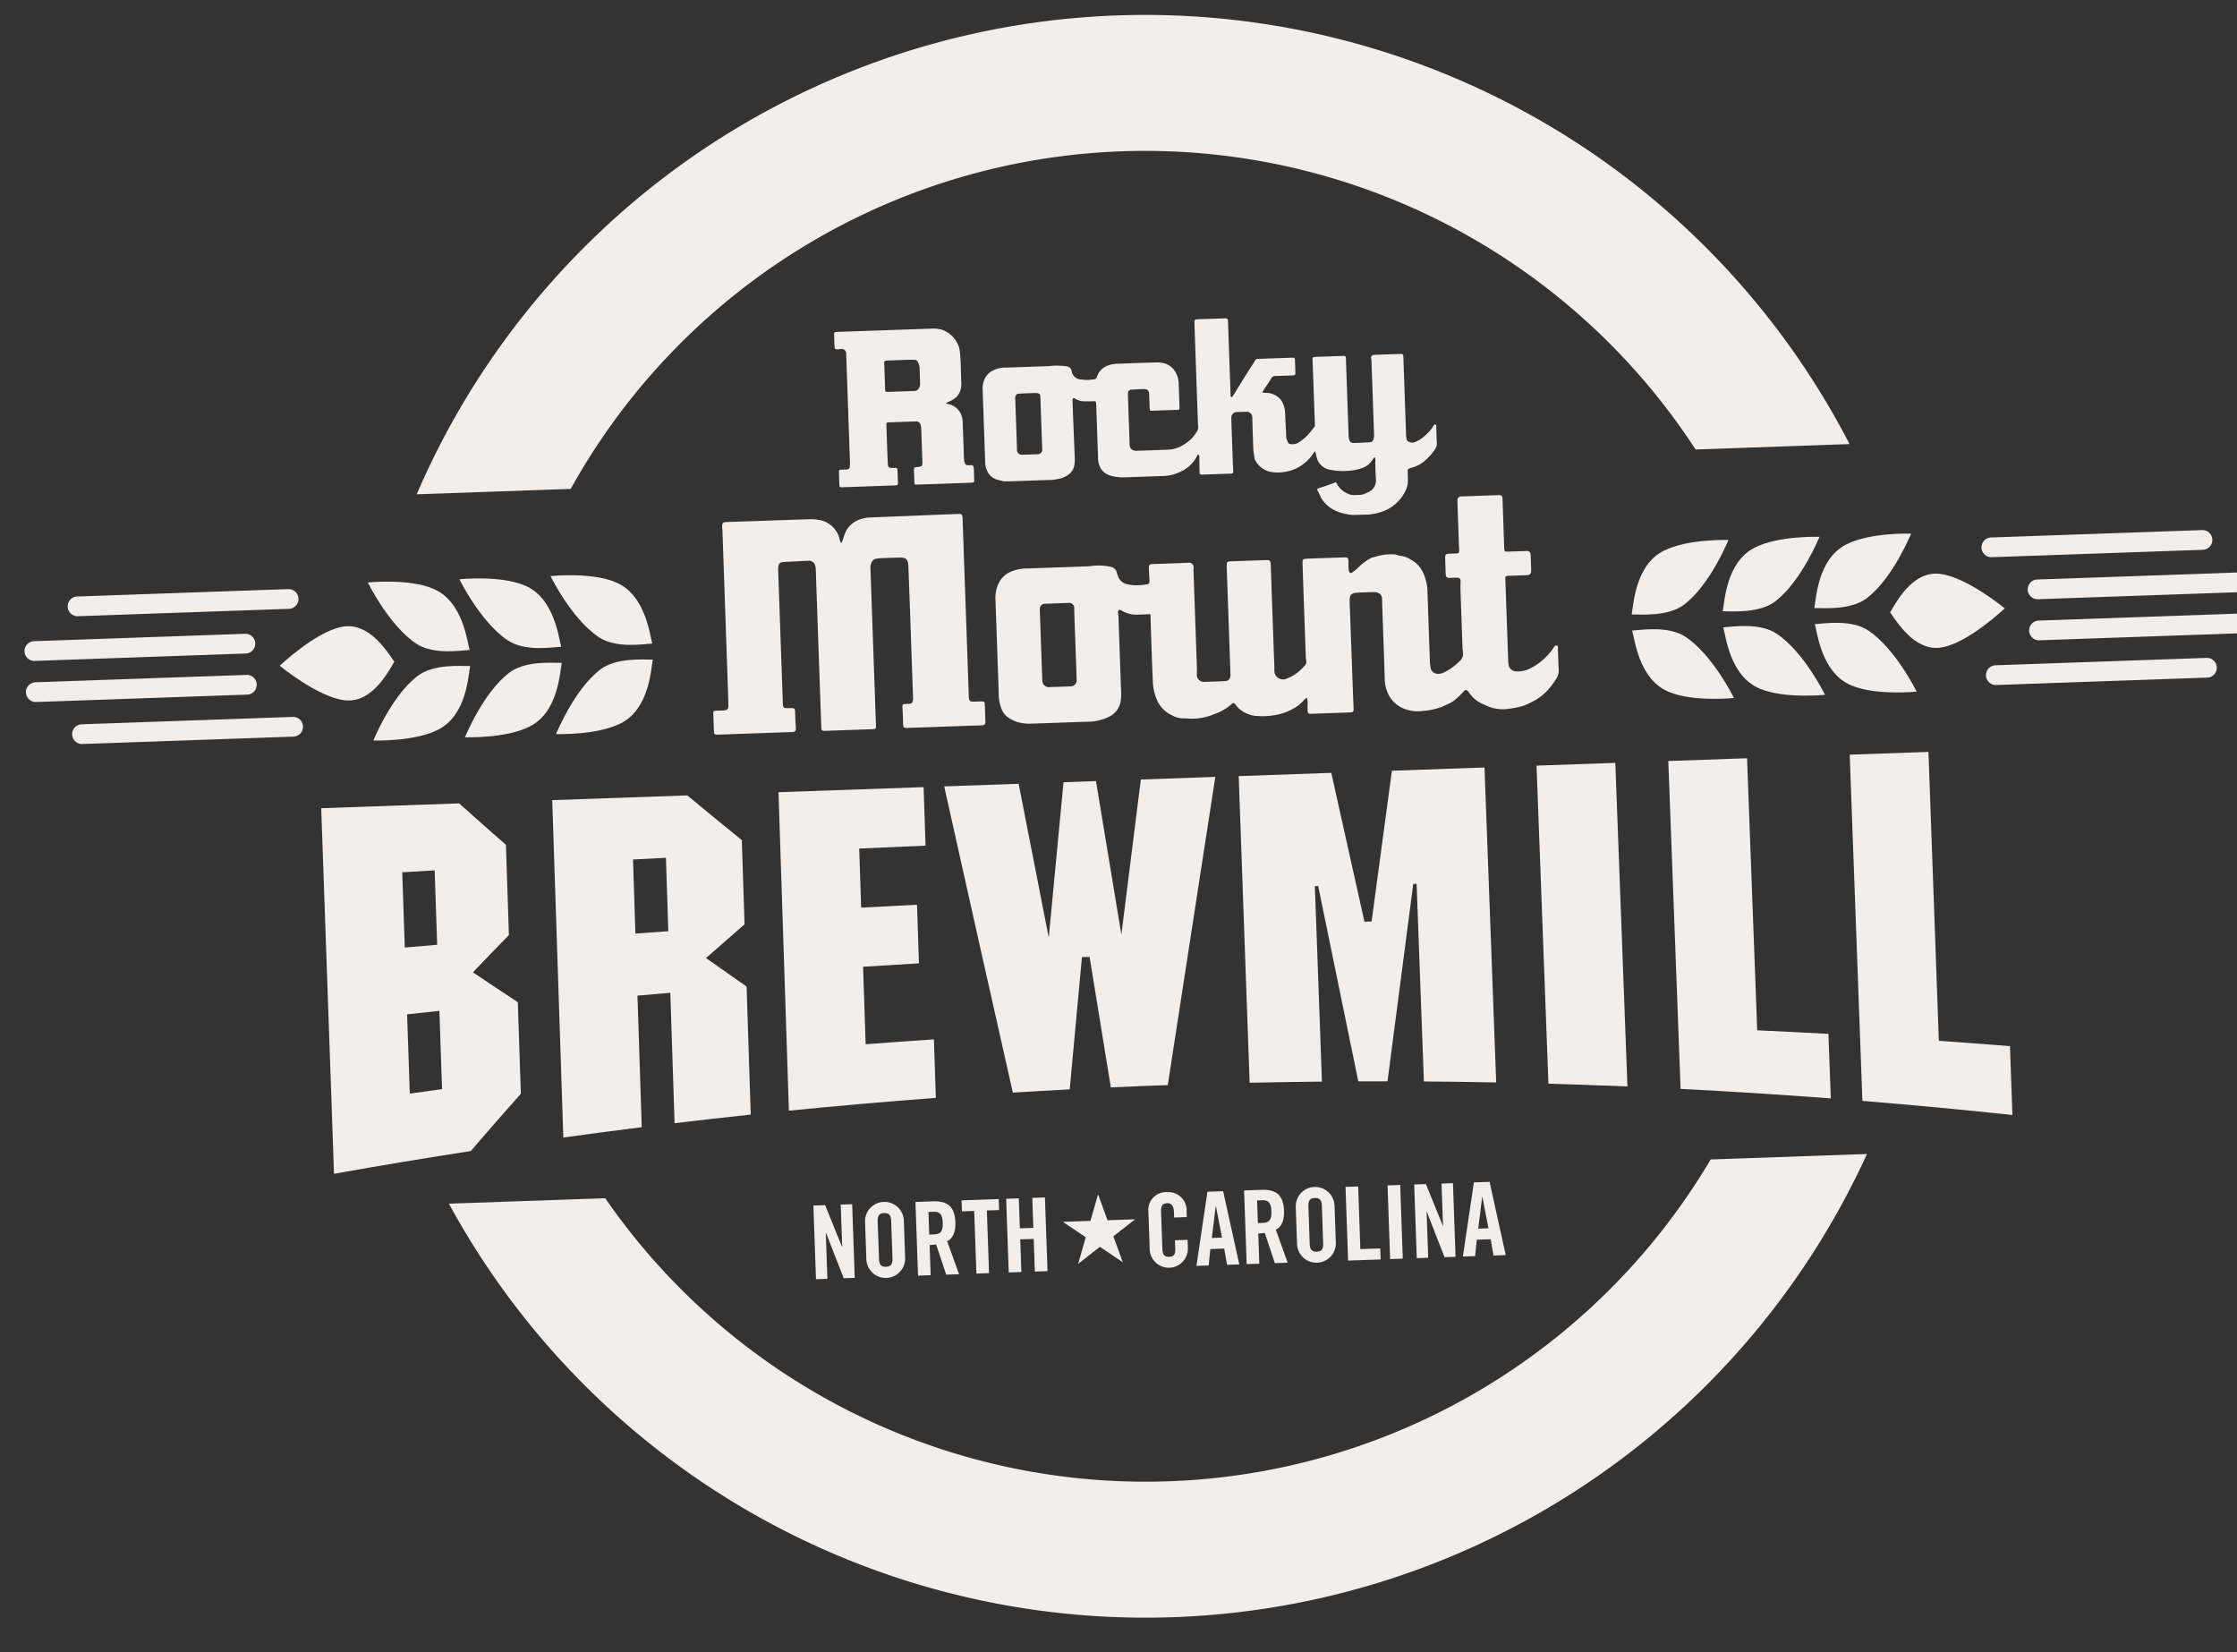 <?xml version="1.0" encoding="UTF-8"?> <svg xmlns="http://www.w3.org/2000/svg" width="337.64" height="249.345" viewBox="0 0 337.64 249.345"><rect x="0" y="0" width="337.64" height="249.345" fill="#333333" stroke="none"/><g id="Group_783" data-name="Group 783" transform="matrix(0.999, -0.035, 0.035, 0.999, 7638.514, -5952.924)"><path id="Path_668" data-name="Path 668" d="M213.24,369.808a99.193,99.193,0,0,1,169.954,0h23.263a119.733,119.733,0,0,0-216.486,0Z" transform="translate(-7975.007 5390.998)" fill="#f2eeec"></path><path id="Path_669" data-name="Path 669" d="M381.544,449.3a99.16,99.16,0,0,1-167.02,0H190.91a119.757,119.757,0,0,0,214.248,0Z" transform="translate(-7974.832 5418.709)" fill="#f2eeec"></path><path id="Path_670" data-name="Path 670" d="M343.867,381.745c.326,1.222.715,7.415,5.2,9.445,3.66,1.694,9.8,1.271,9.8,1.271s-2.937-6.585-6.981-9.48c-2.5-1.79-6.568-1.283-8.019-1.237" transform="translate(-7946.201 5406.045)" fill="#f2eeec"></path><path id="Path_671" data-name="Path 671" d="M343.867,381.376c.326-1.22.715-7.415,5.2-9.444,3.66-1.7,9.8-1.273,9.8-1.273s-2.937,6.586-6.981,9.48c-2.5,1.79-6.568,1.285-8.019,1.237" transform="translate(-7946.201 5403.98)" fill="#f2eeec"></path><path id="Path_672" data-name="Path 672" d="M355.456,381.745c.325,1.222.714,7.415,5.2,9.445,3.66,1.694,9.8,1.271,9.8,1.271s-2.937-6.585-6.981-9.48c-2.5-1.79-6.569-1.283-8.019-1.237" transform="translate(-7944.032 5406.045)" fill="#f2eeec"></path><path id="Path_673" data-name="Path 673" d="M355.456,381.376c.325-1.22.714-7.415,5.2-9.444,3.66-1.7,9.8-1.273,9.8-1.273s-2.937,6.586-6.981,9.48c-2.5,1.79-6.569,1.285-8.019,1.237" transform="translate(-7944.032 5403.98)" fill="#f2eeec"></path><path id="Path_674" data-name="Path 674" d="M367.113,381.745c.326,1.222.715,7.415,5.2,9.445,3.66,1.694,9.8,1.271,9.8,1.271s-2.937-6.585-6.981-9.48c-2.5-1.79-6.568-1.283-8.019-1.237" transform="translate(-7941.85 5406.045)" fill="#f2eeec"></path><path id="Path_675" data-name="Path 675" d="M367.113,381.376c.326-1.22.715-7.415,5.2-9.444,3.66-1.7,9.8-1.273,9.8-1.273s-2.937,6.586-6.981,9.48c-2.5,1.79-6.568,1.285-8.019,1.237" transform="translate(-7941.85 5403.98)" fill="#f2eeec"></path><path id="Path_676" data-name="Path 676" d="M376.736,381.45c1.463-2.37,4.015-6.207,7.814-5.529,4,.668,9.5,5.529,9.5,5.529s-5.5,4.866-9.5,5.529c-3.8.679-6.351-3.157-7.814-5.529" transform="translate(-7940.049 5404.959)" fill="#f2eeec"></path><path id="Path_677" data-name="Path 677" d="M422.017,390.74H390.126a1.489,1.489,0,1,1,0-2.979h31.891a1.489,1.489,0,0,1,0,2.979" transform="translate(-7937.821 5407.19)" fill="#f2eeec"></path><path id="Path_678" data-name="Path 678" d="M422.017,374.478H390.126a1.489,1.489,0,1,1,0-2.979h31.891a1.489,1.489,0,0,1,0,2.979" transform="translate(-7937.821 5404.146)" fill="#f2eeec"></path><path id="Path_679" data-name="Path 679" d="M427.7,385.252H395.812a1.489,1.489,0,0,1,0-2.979H427.7a1.489,1.489,0,0,1,0,2.979" transform="translate(-7936.756 5406.163)" fill="#f2eeec"></path><path id="Path_680" data-name="Path 680" d="M427.7,380.023H395.812a1.489,1.489,0,0,1,0-2.979H427.7a1.489,1.489,0,0,1,0,2.979" transform="translate(-7936.756 5405.185)" fill="#f2eeec"></path><path id="Path_681" data-name="Path 681" d="M221.616,380.714c-.326-1.222-.715-7.415-5.2-9.444-3.66-1.7-9.8-1.273-9.8-1.273s2.937,6.585,6.981,9.48c2.5,1.79,6.567,1.284,8.019,1.237" transform="translate(-7971.892 5403.856)" fill="#f2eeec"></path><path id="Path_682" data-name="Path 682" d="M221.616,381.084c-.326,1.222-.715,7.415-5.2,9.444-3.66,1.7-9.8,1.273-9.8,1.273s2.937-6.585,6.981-9.48c2.5-1.79,6.567-1.285,8.019-1.237" transform="translate(-7971.892 5405.921)" fill="#f2eeec"></path><path id="Path_683" data-name="Path 683" d="M210.027,380.714c-.327-1.222-.715-7.415-5.2-9.444-3.66-1.7-9.8-1.273-9.8-1.273s2.937,6.585,6.981,9.48c2.5,1.79,6.567,1.284,8.019,1.237" transform="translate(-7974.061 5403.856)" fill="#f2eeec"></path><path id="Path_684" data-name="Path 684" d="M210.027,381.084c-.327,1.222-.715,7.415-5.2,9.444-3.66,1.7-9.8,1.273-9.8,1.273s2.937-6.585,6.981-9.48c2.5-1.79,6.567-1.285,8.019-1.237" transform="translate(-7974.061 5405.921)" fill="#f2eeec"></path><path id="Path_685" data-name="Path 685" d="M198.37,380.714c-.326-1.222-.716-7.415-5.2-9.444-3.661-1.7-9.8-1.273-9.8-1.273s2.937,6.585,6.979,9.48c2.5,1.79,6.567,1.284,8.021,1.237" transform="translate(-7976.243 5403.856)" fill="#f2eeec"></path><path id="Path_686" data-name="Path 686" d="M198.37,381.084c-.326,1.222-.716,7.415-5.2,9.444-3.661,1.7-9.8,1.273-9.8,1.273s2.937-6.585,6.979-9.48c2.5-1.79,6.567-1.285,8.021-1.237" transform="translate(-7976.243 5405.921)" fill="#f2eeec"></path><path id="Path_687" data-name="Path 687" d="M189.111,381.065c-1.463,2.37-4.015,6.207-7.814,5.529-4-.668-9.5-5.529-9.5-5.529s5.5-4.866,9.5-5.529c3.8-.679,6.351,3.157,7.814,5.529" transform="translate(-7978.409 5404.887)" fill="#f2eeec"></path><path id="Path_688" data-name="Path 688" d="M146.6,370.477H178.49a1.489,1.489,0,1,1,0,2.979H146.6a1.489,1.489,0,0,1,0-2.979" transform="translate(-7983.404 5403.955)" fill="#f2eeec"></path><path id="Path_689" data-name="Path 689" d="M146.6,386.739H178.49a1.489,1.489,0,1,1,0,2.979H146.6a1.489,1.489,0,0,1,0-2.979" transform="translate(-7983.404 5406.999)" fill="#f2eeec"></path><path id="Path_690" data-name="Path 690" d="M140.913,375.965H172.8a1.489,1.489,0,0,1,0,2.979H140.913a1.489,1.489,0,0,1,0-2.979" transform="translate(-7984.469 5404.982)" fill="#f2eeec"></path><path id="Path_691" data-name="Path 691" d="M140.913,381.194H172.8a1.489,1.489,0,0,1,0,2.979H140.913a1.489,1.489,0,0,1,0-2.979" transform="translate(-7984.469 5405.961)" fill="#f2eeec"></path><path id="Path_692" data-name="Path 692" d="M198.464,424.037q3.309,2.4,6.617,4.745-.012,6.911-.026,13.824-3.932,4.112-7.857,8.383-10.391,1.234-20.76,2.709V398.471h20.841q3.421,3.3,6.839,6.493-.014,6.819-.026,13.637-2.815,2.684-5.628,5.436m-10.137-15.47q-.005,5.684-.011,11.367,2.449-.126,4.9-.247.007-5.618.014-11.237l-4.9.116m-.02,21.463q-.005,5.983-.012,11.966,2.445-.255,4.89-.5.009-5.914.015-11.828-2.447.176-4.894.362" transform="translate(-7977.54 5409.195)" fill="#f2eeec"></path><path id="Path_693" data-name="Path 693" d="M234.224,418.222q-3,2.42-6,4.891,2.986,2.272,5.974,4.511-.023,9.673-.048,19.346-5.771.408-11.541.892.023-9.851.049-19.7-2.488.125-4.975.259-.023,9.937-.049,19.873-5.946.531-11.887,1.142.055-25.483.109-50.964h20.409q3.994,3.562,7.987,7.035-.016,6.357-.031,12.716m-16.489-10.37q-.014,5.593-.027,11.188,2.488-.093,4.975-.178.014-5.545.027-11.091l-4.975.081" transform="translate(-7972.054 5409.195)" fill="#f2eeec"></path><path id="Path_694" data-name="Path 694" d="M256.562,407.313q-5.013.037-10.027.087-.009,4.463-.019,8.929,4.22-.082,8.443-.148-.009,4.429-.017,8.855-4.222.1-8.446.222-.012,5.852-.025,11.706,5.164-.215,10.327-.379-.007,4.42-.015,8.84-11.126.44-22.244,1.156.057-24.055.115-48.109h21.923q-.007,4.42-.015,8.842" transform="translate(-7966.665 5409.195)" fill="#f2eeec"></path><path id="Path_695" data-name="Path 695" d="M287.878,444.721q-4.3,0-8.6.046-1.259-9.9-2.517-19.807l-1.156.009q-1.268,9.931-2.543,19.882-4.3.073-8.6.188-4.377-23.166-8.74-46.568h11.251q1.861,11.709,3.728,23.374,1.526-11.7,3.05-23.374h4.905q1.507,11.657,3.019,23.3,1.882-11.655,3.759-23.3h11.25q-4.388,23.145-8.8,46.25" transform="translate(-7962.701 5409.195)" fill="#f2eeec"></path><path id="Path_696" data-name="Path 696" d="M330.443,446.059q-5.453-.3-10.908-.529-.027-14.932-.055-29.864l-.506-.007q-2.461,14.885-4.93,29.655-2.2-.08-4.408-.15-2.514-14.894-5.023-29.683l-.5,0q.016,14.766.034,29.532-5.456-.139-10.915-.21-.016-23.164-.03-46.327H307.19q2.1,11.281,4.217,22.625l1.083.018q1.932-11.288,3.858-22.643h13.991q.052,23.793.1,47.588" transform="translate(-7955.685 5409.195)" fill="#f2eeec"></path><path id="Path_697" data-name="Path 697" d="M343.127,447.359q-5.951-.456-11.907-.835-.057-24.026-.113-48.054h11.9q.061,24.445.121,48.888" transform="translate(-7948.589 5409.195)" fill="#f2eeec"></path><path id="Path_698" data-name="Path 698" d="M359.865,439.574q5.367.431,10.731.915.009,4.874.019,9.747-11.3-1.256-22.619-2.227-.061-24.769-.122-49.538h11.9q.046,20.552.093,41.1" transform="translate(-7945.451 5409.195)" fill="#f2eeec"></path><path id="Path_699" data-name="Path 699" d="M382.9,442.116q5.357.565,10.707,1.182v10.4q-11.267-1.6-22.56-2.92-.043-26.152-.085-52.306h11.9q.018,21.823.038,43.645" transform="translate(-7941.13 5409.195)" fill="#f2eeec"></path><path id="Path_700" data-name="Path 700" d="M321.116,361.978c-.129.179-.252.365-.389.537a3.209,3.209,0,0,1-1.228.947,7.106,7.106,0,0,1-2.338.426,9.458,9.458,0,0,1-2.664-.227,2.535,2.535,0,0,1-1.955-1.554,5.7,5.7,0,0,1-.217-1,3.183,3.183,0,0,0-.117-.331,2.916,2.916,0,0,0-.23.249,6.64,6.64,0,0,1-1.929,1.834,6.337,6.337,0,0,1-1.317.607,6.82,6.82,0,0,1-3.214.209,3.524,3.524,0,0,1-.992-.38,3.277,3.277,0,0,1-1.42-1.556.947.947,0,0,1-.076-.345c-.047-.462-.119-.925-.122-1.387-.011-1.555,0-3.109.009-4.664a.849.849,0,0,0-.886-.9c-.49,0-.981,0-1.471,0a.811.811,0,0,0-.791.722c-.018.19-.025.381-.025.572q0,3.588,0,7.177c0,.155.021.311.015.465-.007.214-.094.3-.305.319h-.036c-1.472,0-2.943,0-4.414,0-.237,0-.329-.09-.328-.331,0-.74.025-1.479.039-2.219,0-.024,0-.048,0-.071-.012-.138.056-.325-.112-.382-.2-.068-.207.151-.274.26a5.285,5.285,0,0,1-1.909,1.892,7.616,7.616,0,0,1-1.606.642,6.594,6.594,0,0,1-1.909.211c-1.734,0-3.469-.006-5.2,0a7.78,7.78,0,0,1-2.231-.254,3.048,3.048,0,0,1-1.249-.652,2.529,2.529,0,0,1-.583-.876,3.416,3.416,0,0,1-.209-1.471q0-3.893,0-7.787c0-.083,0-.167,0-.25-.011-.316-.074-.36-.391-.363a14.862,14.862,0,0,1-1.676-.059,2.563,2.563,0,0,1-1.084-.432c-.081-.053-.235-.11-.28-.074a.431.431,0,0,0-.127.3c.009,2.856.03,5.714.038,8.57a5.72,5.72,0,0,1-.081,1.176,2.245,2.245,0,0,1-.716,1.287,3.608,3.608,0,0,1-1.317.672,7.256,7.256,0,0,1-2.2.205c-1.8.006-3.589,0-5.383,0-.335,0-.67,0-1-.027a2.563,2.563,0,0,1-.486-.1c-.172-.046-.341-.106-.51-.16a2.338,2.338,0,0,1-1.461-1.128,3.334,3.334,0,0,1-.385-1.508c.006-3.731,0-7.463.006-11.2a3.124,3.124,0,0,1,.949-2.241,3.007,3.007,0,0,1,.686-.435,4.093,4.093,0,0,1,2.086-.373c2.13-.011,4.258,0,6.387-.006.3,0,.6-.055.892-.039a11.791,11.791,0,0,1,1.777.161.885.885,0,0,1,.762.79A1.449,1.449,0,0,0,277.3,348.7a8.089,8.089,0,0,0,.921.108,8.809,8.809,0,0,0,1.1-.081c.21-.025.3-.18.378-.38a2.634,2.634,0,0,1,1.361-1.477,4.2,4.2,0,0,1,1.877-.342c1.865-.02,3.731-.013,5.6,0a4.426,4.426,0,0,1,1.137.112,2.8,2.8,0,0,1,1.789,1.248,3.775,3.775,0,0,1,.531,2c-.009,1.148,0,2.3,0,3.445,0,.451-.038.471-.488.463-.776-.013-1.554,0-2.332,0-.455,0-.909,0-1.364,0-.253,0-.312-.065-.335-.316-.007-.083,0-.167,0-.25,0-.647,0-1.293,0-1.939,0-.566-.192-.789-.765-.806-.632-.018-1.266,0-1.9.017a.493.493,0,0,0-.5.425,1.469,1.469,0,0,0-.04.353c0,2.5,0,5,0,7.5a.87.87,0,0,0,.531.89,1.458,1.458,0,0,0,.558.083q1.957.009,3.912,0c.406,0,.814.007,1.218-.028a4.746,4.746,0,0,0,1.534-.431,7.329,7.329,0,0,0,1.1-.659,4.881,4.881,0,0,0,1.21-1.255c.021-.028.03-.069.056-.091a1.118,1.118,0,0,0,.3-.979q-.007-7.643,0-15.285v-.252c.006-.471.072-.539.54-.539,1.34,0,2.679.009,4.019,0,.424,0,.519.1.518.52q-.007,5.508,0,11.016a.8.8,0,0,0,0,.214.972.972,0,0,0,.11.2c.065-.044.151-.074.191-.133.712-1.058,1.415-2.121,2.126-3.179.319-.474.652-.939.978-1.409a7.822,7.822,0,0,0,.458-.68.458.458,0,0,1,.468-.253c.37.008.742,0,1.112,0q1.991,0,3.983,0c.42,0,.469.05.47.477,0,.575,0,1.148,0,1.723,0,.414-.068.477-.48.478-.874,0-1.746.007-2.62,0a.55.55,0,0,0-.528.273c-.43.643-.893,1.263-1.34,1.895a1.681,1.681,0,0,0-.107.237,1.132,1.132,0,0,0,.341.085,2.757,2.757,0,0,1,1.509.374,2.484,2.484,0,0,1,1.184,1.318,4.045,4.045,0,0,1,.275,1.535c.008.991.03,1.983.045,2.974a4.513,4.513,0,0,0,.007.671,3.778,3.778,0,0,0,.216.711c.091.237.334.278.537.3a1.771,1.771,0,0,0,1.158-.269,7.262,7.262,0,0,0,1.3-.995c.309-.311.586-.654.877-.984a2.064,2.064,0,0,1,.157-.194.47.47,0,0,0,.138-.389q-.009-4.844-.015-9.687a1.85,1.85,0,0,1,0-.215c.03-.24.1-.312.347-.312q2.171-.007,4.341,0c.277,0,.337.066.353.334,0,.1,0,.191,0,.287q0,5.723,0,11.447a3.159,3.159,0,0,0,.038.461c.061.41.252.649.655.66.823.021,1.647-.012,2.471-.021.35,0,.5-.242.6-.522a1.64,1.64,0,0,0,.081-.526q.005-5.652,0-11.3c0-.106-.024-.213-.032-.318a.41.41,0,0,1,.455-.5q2.009-.005,4.019,0c.3,0,.373.074.391.38.006.108,0,.216,0,.323q0,5.777,0,11.554a3.019,3.019,0,0,0,.023.429c.031.222.045.444.288.579a1.1,1.1,0,0,0,.855.15,4.5,4.5,0,0,0,1.638-.917,6.511,6.511,0,0,0,1.423-1.546.318.318,0,0,1,.23-.137c.137.007.138.145.14.25,0,.227,0,.452,0,.679,0,.6-.024,1.2.007,1.793a1.522,1.522,0,0,1-.372,1.115,9.891,9.891,0,0,1-1.4,1.478,4.951,4.951,0,0,1-2.244,1.111,1.511,1.511,0,0,0-.173.047c-.292.086-.354.154-.362.448-.007.25,0,.5,0,.754-.012.369-.03.738-.05,1.106a.792.792,0,0,1-.05.208c-.072.214-.135.432-.228.636a5.078,5.078,0,0,1-.368.692,6.333,6.333,0,0,1-1.762,1.8,5.605,5.605,0,0,1-1.668.774,7.622,7.622,0,0,1-2.251.362c-.693-.021-1.387-.007-2.08-.028a5.36,5.36,0,0,1-1.155-.2,6.511,6.511,0,0,1-1.212-.4,5.2,5.2,0,0,1-1.131-.67,5.3,5.3,0,0,1-1.287-1.517,8.76,8.76,0,0,0-.465-1.071c-.106-.146-.046-.278.133-.335.373-.119.753-.22,1.128-.331.126-.037.248-.083.373-.122.18-.056.363-.106.543-.163a3.3,3.3,0,0,0,.366-.138c.243-.112.293-.1.408.147a3.131,3.131,0,0,0,1.324,1.414,2.362,2.362,0,0,0,1.39.4c.166-.015.335,0,.5,0a2.312,2.312,0,0,0,1.143-.233,5.751,5.751,0,0,0,.705-.324,1.915,1.915,0,0,0,.849-1.7c-.014-.825-.011-1.65-.008-2.475,0-.142.042-.284.042-.425a3.5,3.5,0,0,0-.05-.414l-.1-.02m-50.079-6.894c0-1.326,0-2.652,0-3.978,0-.425-.153-.586-.572-.613-.273-.017-.548-.018-.823-.017-.6,0-1.193,0-1.789.018a.551.551,0,0,0-.588.423,1.421,1.421,0,0,0-.03.355q0,3.818,0,7.636a.729.729,0,0,0,.813.817c.741.006,1.482,0,2.222,0a.688.688,0,0,0,.768-.77q0-1.936,0-3.871" transform="translate(-7961.455 5398.292)" fill="#f2eeec"></path><path id="Path_701" data-name="Path 701" d="M347.684,386.956v.516c0,1-.014,1.991.006,2.987a2.265,2.265,0,0,1-.432,1.5,11.914,11.914,0,0,1-1.414,1.736,7.815,7.815,0,0,1-2.139,1.5,12.039,12.039,0,0,1-1.566.658,13.771,13.771,0,0,1-2.113.355,5.321,5.321,0,0,1-1.6-.011,5.513,5.513,0,0,1-1.668-.493c-.336-.19-.705-.321-1.038-.518a4.867,4.867,0,0,1-1.718-1.689c-.224-.37-.452-.475-.8-.107a12.975,12.975,0,0,1-1.181,1.087,4.155,4.155,0,0,1-.816.521c-.437.211-.9.379-1.342.569a10.068,10.068,0,0,1-2.915.52,5.377,5.377,0,0,1-2.266-.239,4.5,4.5,0,0,1-2.767-2.321,5.6,5.6,0,0,1-.524-2.453c.023-4.015.007-8.03.014-12.045a.92.92,0,0,0-.34-.864,1.4,1.4,0,0,0-.614-.248c-.518-.042-1.04-.033-1.561-.033-.439,0-.88.007-1.318.026-.756.032-1.023.281-1.055,1.045-.029.651-.011,1.3-.009,1.954q0,1.637.006,3.271.005,3.907.007,7.814,0,1.661.015,3.322c0,.5-.08.608-.585.609q-2.888.005-5.777,0c-.507,0-.592-.09-.586-.614,0-.438.046-.876.052-1.314a2.93,2.93,0,0,0-.107-.529,3.5,3.5,0,0,0-.407.318,5.608,5.608,0,0,1-1.533,1.192,9.836,9.836,0,0,1-1.56.661,10.678,10.678,0,0,1-3.962.348,4.505,4.505,0,0,1-2.941-1.343,5.819,5.819,0,0,1-.385-.5c-.264-.319-.349-.306-.662-.049a7.236,7.236,0,0,1-1.782,1.071c-.451.19-.911.334-1.37.492a8.9,8.9,0,0,1-3.23.358c-.307-.009-.615-.08-.921-.074a3.512,3.512,0,0,1-1.622-.489,4.563,4.563,0,0,1-2.079-2.049,7.335,7.335,0,0,1-.691-3.3c-.04-2.986-.014-5.973-.013-8.96,0-.178.018-.357.017-.537s-.018-.341-.03-.556c-.26,0-.468,0-.677,0-.6,0-1.209.025-1.807-.027a4.29,4.29,0,0,1-1.814-.661,3.533,3.533,0,0,0-.34-.161.471.471,0,0,0-.227.518,3.653,3.653,0,0,1,.043.581q0,5.533,0,11.064a8,8,0,0,1-.11,1.654,3.2,3.2,0,0,1-1.465,2.1,6.32,6.32,0,0,1-1.394.55,7.5,7.5,0,0,1-2.51.267q-4.039.005-8.078,0a6.4,6.4,0,0,1-1.359-.1,4.956,4.956,0,0,1-2.527-1.172,3,3,0,0,1-.677-1.052,7.09,7.09,0,0,1-.351-2.736q0-6.977,0-13.954a4.871,4.871,0,0,1,.881-2.835A3.5,3.5,0,0,1,265.309,373a6.159,6.159,0,0,1,2.853-.494c3-.015,6,0,9.008-.008.291,0,.583-.042.874-.058a8.831,8.831,0,0,1,2.52.232,1.213,1.213,0,0,1,.99,1.021,3.812,3.812,0,0,0,.2.648,1.874,1.874,0,0,0,1.451,1.1,5.815,5.815,0,0,0,1.5.18,8.414,8.414,0,0,0,1.312-.1c.323-.042.413-.211.4-.548-.02-.635-.037-1.27-.028-1.905.006-.468.125-.57.59-.571,1.8,0,3.59.015,5.385-.012a.685.685,0,0,1,.767.818,3.11,3.11,0,0,0-.023.586q0,7.221,0,14.443c0,.388-.031.776-.05,1.166a1.034,1.034,0,0,0,.952,1.041c1.093.017,2.188.019,3.28,0,.552-.009.848-.372.848-.965q0-8.054,0-16.108a3.232,3.232,0,0,1,.02-.537c.059-.366.139-.424.52-.433.164,0,.326,0,.49,0h4.846c.7,0,.78.08.78.791q0,6.414,0,12.827c0,1.011.034,2.025-.011,3.036a1.312,1.312,0,0,0,1.89,1.308,6.3,6.3,0,0,0,2.509-1.629c.091-.091.191-.176.279-.271a.681.681,0,0,0,.186-.583,4.651,4.651,0,0,1-.052-.629q-.005-6.952,0-13.9c0-.939.008-.946.957-.946q2.669,0,5.336,0c.543,0,.659.118.656.658,0,.293-.026.585-.025.879a2.512,2.512,0,0,0,.046.583c.063.267.235.348.474.2a6.476,6.476,0,0,0,.969-.731,8.068,8.068,0,0,1,1.909-1.33,2.023,2.023,0,0,1,.417-.126,3.6,3.6,0,0,0,.38-.084,7.736,7.736,0,0,1,2.853-.223,1.489,1.489,0,0,1,.42.115,1.192,1.192,0,0,0,.321.109,3.278,3.278,0,0,1,1.492.55,4.25,4.25,0,0,1,1.791,1.8,6.972,6.972,0,0,1,.708,3.35q0,5.289,0,10.575c0,.21.038.419.051.63.071,1.14,1.18,1.3,1.924.969a8.543,8.543,0,0,0,2.685-1.816,1.373,1.373,0,0,0,.386-1.052c0-.242-.051-.486-.051-.728q-.005-4.406,0-8.812c0-.406.032-.811.057-1.217.027-.457-.123-.633-.577-.641-.342-.006-.685,0-1.028,0-.423-.006-.556-.125-.6-.532a2.084,2.084,0,0,1,0-.245c0-.718,0-1.436,0-2.154,0-.611.112-.721.7-.724.343,0,.686.01,1.028,0,.325-.012.389-.063.429-.4a6.422,6.422,0,0,0-.006-.724q0-3.378,0-6.756a.931.931,0,0,1,.077-.426.7.7,0,0,1,.306-.261.688.688,0,0,1,.29-.012q2.742,0,5.484,0c.583,0,.66.081.66.691q0,3.084,0,6.169V371.8c0,.684.012.7.676.7q1.2,0,2.4,0c.114,0,.229-.007.342,0a.508.508,0,0,1,.526.531c.015.832.019,1.666,0,2.5-.01.434-.242.621-.7.623-.881,0-1.763,0-2.644,0-.57,0-.594.021-.595.566q0,6.145,0,12.29a4.2,4.2,0,0,0,.03.488,1.189,1.189,0,0,0,1.187,1.117,4.015,4.015,0,0,0,1.94-.322,9.124,9.124,0,0,0,3.826-3.144c.174-.24.174-.24.589-.194m-72.792-2.8c0-1.794-.017-3.588.009-5.382a.754.754,0,0,0-.816-.858c-1.187.007-2.374-.007-3.562.008a.764.764,0,0,0-.817.791c-.013.145-.006.293-.006.439v9.835c0,.163,0,.326.011.489a.982.982,0,0,0,1.083,1.039q1.54.014,3.082,0a.923.923,0,0,0,1.015-1.029q0-2.666,0-5.333" transform="translate(-7961.324 5402.725)" fill="#f2eeec"></path><path id="Path_702" data-name="Path 702" d="M246.981,367.631q.215-.561.433-1.122a3.652,3.652,0,0,1,1.619-1.946,4.865,4.865,0,0,1,2.339-.59c3.814-.012,7.632-.039,11.448-.061.654,0,1.306,0,1.959,0,.416,0,.521.094.56.5a4.482,4.482,0,0,1,.007.489V391.29c0,.982.038,1.02,1.019,1.021.293,0,.587-.009.881,0,.406.017.477.108.475.5-.007.849,0,1.7,0,2.544,0,.414-.117.551-.547.57-.129.006-.261,0-.391,0H256.111c-.826,0-.839-.03-.824-.855.015-.749,0-1.5-.015-2.251-.009-.436.046-.509.491-.518.195,0,.392.007.586,0,.332-.018.435-.1.516-.412a1.923,1.923,0,0,0,.058-.481c0-6.577.013-13.153-.01-19.73,0-1.3-.281-1.488-1.492-1.5-.831-.011-1.663-.008-2.5,0a4.267,4.267,0,0,0-.97.081c-.4.1-.565.467-.7.81a1.707,1.707,0,0,0-.071.624q0,11.627,0,23.255c0,1.067.1.983-.966.983h-6.609c-.658,0-.684-.024-.684-.7q0-11.9,0-23.795a1.789,1.789,0,0,0-.138-.7.956.956,0,0,0-.95-.556c-1.271.011-2.543.025-3.812.065-.465.014-.665.233-.742.685a2.8,2.8,0,0,0-.033.488V391.5c0,.082,0,.163,0,.245.026.408.122.521.525.556.261.021.524,0,.782.018.432.028.5.156.5.582-.01.814,0,1.629.033,2.442.013.386-.12.575-.514.594-.114.006-.229,0-.343,0H227.554c-.113,0-.228,0-.343,0-.419-.021-.508-.109-.512-.535q-.007-1.3,0-2.6c0-.459.037-.487.518-.489.343,0,.685.009,1.028.008.558,0,.768-.19.775-.756.015-1.448.015-2.9.018-4.346,0-1.986,0-3.972,0-5.958q0-4.591.008-9.182,0-3.421,0-6.841c0-.261-.036-.522-.02-.781.025-.412.222-.553.583-.552,4.144.012,8.29,0,12.435.015a6.816,6.816,0,0,1,1.74.184A3.622,3.622,0,0,1,245.8,365.3a3.814,3.814,0,0,1,.908,1.91,2.082,2.082,0,0,0,.133.406l.135.018" transform="translate(-7968.133 5402.725)" fill="#f2eeec"></path><path id="Path_703" data-name="Path 703" d="M260.253,351.543c.112.082.147.132.185.133a2.162,2.162,0,0,1,.833.3,2.565,2.565,0,0,1,1.02.965,2.943,2.943,0,0,1,.385,1.717c.02,1.818,0,3.635.011,5.454a2.085,2.085,0,0,0,.091.558.5.5,0,0,0,.544.374c.131,0,.264,0,.394,0,.247.012.3.059.367.306a1.081,1.081,0,0,1,.034.246c0,.563,0,1.124,0,1.687,0,.349-.071.414-.425.414q-4.108,0-8.216,0c-.363,0-.4-.032-.4-.382,0-.6,0-1.2,0-1.794,0-.406.077-.475.486-.478.716-.007.827-.118.829-.838q0-2.457,0-4.916a2.487,2.487,0,0,0-.08-.6.663.663,0,0,0-.706-.534c-1.22,0-2.441,0-3.66,0-.167,0-.336-.017-.5,0-.223.02-.293.1-.293.322,0,1.938-.014,3.875.014,5.812.009.661.082.762.785.757.641,0,.641,0,.641.627v1.471c0,.535-.021.556-.575.557h-7.679c-.084,0-.167,0-.252,0-.272-.014-.34-.074-.343-.345-.007-.526,0-1.052,0-1.579,0-.132-.006-.264,0-.394.014-.292.082-.35.373-.345.262,0,.526.014.788.007.343-.01.474-.129.51-.463a6.155,6.155,0,0,0,.047-.677q0-8.145,0-16.289a.713.713,0,0,0-.174-.557.7.7,0,0,0-.64-.231,3.367,3.367,0,0,1-.534.034c-.251-.012-.362-.109-.366-.349q-.02-.969,0-1.937c0-.253.106-.327.364-.34.071,0,.142,0,.215,0q7.086,0,14.173,0a4.6,4.6,0,0,1,1.239.137,3.655,3.655,0,0,1,1.436.753,4.085,4.085,0,0,1,.989,1.2,3.807,3.807,0,0,1,.461,1.448c.12,1.577.033,3.154.057,4.731a4.09,4.09,0,0,1-.089.924,2.583,2.583,0,0,1-.831,1.344,3.722,3.722,0,0,1-1.127.6c-.1.044-.208.091-.379.166m-6.671-1.984c.668,0,1.338,0,2.006,0a.683.683,0,0,0,.458-.158,1.235,1.235,0,0,0,.406-1.023c.015-.775,0-1.55.012-2.326a1.832,1.832,0,0,0-.256-.881.533.533,0,0,0-.488-.307c-.237,0-.474-.04-.711-.042-1.074,0-2.149,0-3.223,0a2.293,2.293,0,0,0-.286.006c-.287.038-.363.133-.355.425,0,.119.007.239.008.357q0,1.738,0,3.475c0,.45.023.472.458.474.658,0,1.314,0,1.971,0" transform="translate(-7964.943 5398.293)" fill="#f2eeec"></path><path id="Path_704" data-name="Path 704" d="M237.231,462.29v-11.13H239l2.328,6.367h.031v-6.367h1.726v11.13h-1.664l-2.436-6.952h-.031v6.952Z" transform="translate(-7966.161 5419.058)" fill="#f2eeec"></path><path id="Path_705" data-name="Path 705" d="M243.723,453.882a2.93,2.93,0,0,1,5.859,0v5.735a2.93,2.93,0,0,1-5.859,0Zm1.911,5.689c0,.832.247,1.233,1.017,1.233s1.019-.4,1.019-1.233v-5.642c0-.833-.248-1.235-1.019-1.235s-1.017.4-1.017,1.235Z" transform="translate(-7964.946 5419.033)" fill="#f2eeec"></path><path id="Path_706" data-name="Path 706" d="M252.128,462.291h-1.911V451.16H252.9c2.143,0,3.237.911,3.237,3.285,0,1.788-.693,2.512-1.34,2.805l1.618,5.041h-1.942l-1.357-4.61a8.9,8.9,0,0,1-.987.046Zm0-6.135h.678c1.033,0,1.419-.386,1.419-1.711s-.386-1.712-1.419-1.712h-.678Z" transform="translate(-7963.73 5419.057)" fill="#f2eeec"></path><path id="Path_707" data-name="Path 707" d="M257.936,452.825h-1.85V451.16H261.7v1.664h-1.85v9.465h-1.911Z" transform="translate(-7962.632 5419.057)" fill="#f2eeec"></path><path id="Path_708" data-name="Path 708" d="M261.761,462.29v-11.13h1.911v4.531h2.035v-4.531h1.911v11.13h-1.911v-4.933h-2.035v4.933Z" transform="translate(-7961.569 5419.058)" fill="#f2eeec"></path><path id="Path_709" data-name="Path 709" d="M283.638,454.9v-.862c0-.94-.432-1.343-.925-1.343-.77,0-1.017.4-1.017,1.233v5.643c0,.832.247,1.233,1.017,1.233.693,0,.925-.4.925-1.125v-1.341h1.911v1.28a2.883,2.883,0,0,1-5.765,0v-5.735a2.673,2.673,0,0,1,2.929-2.85,2.758,2.758,0,0,1,2.836,3.052v.816Z" transform="translate(-7958.196 5419.033)" fill="#f2eeec"></path><path id="Path_710" data-name="Path 710" d="M287.5,462.291h-1.85l2.05-11.131h2.374l2.05,11.131h-1.85l-.34-2.467h-2.1Zm.617-4.131h1.542l-.756-4.778h-.031Z" transform="translate(-7957.098 5419.057)" fill="#f2eeec"></path><path id="Path_711" data-name="Path 711" d="M293.953,462.291h-1.911V451.16h2.682c2.143,0,3.237.911,3.237,3.285,0,1.788-.693,2.512-1.34,2.805l1.618,5.041H296.3l-1.357-4.61a8.9,8.9,0,0,1-.987.046Zm0-6.135h.678c1.033,0,1.419-.386,1.419-1.711s-.386-1.712-1.419-1.712h-.678Z" transform="translate(-7955.902 5419.057)" fill="#f2eeec"></path><path id="Path_712" data-name="Path 712" d="M298.536,453.882a2.93,2.93,0,0,1,5.858,0v5.735a2.93,2.93,0,0,1-5.858,0Zm1.911,5.689c0,.832.247,1.233,1.017,1.233s1.016-.4,1.016-1.233v-5.642c0-.833-.246-1.235-1.016-1.235s-1.017.4-1.017,1.235Z" transform="translate(-7954.686 5419.033)" fill="#f2eeec"></path><path id="Path_713" data-name="Path 713" d="M304.95,462.29v-11.13h1.911v9.465h3.006v1.664Z" transform="translate(-7953.485 5419.058)" fill="#f2eeec"></path><rect id="Rectangle_1989" data-name="Rectangle 1989" width="1.911" height="11.13" transform="translate(-7642.184 5870.217)" fill="#f2eeec"></rect><path id="Path_714" data-name="Path 714" d="M313.69,462.29v-11.13h1.772l2.328,6.367h.031v-6.367h1.726v11.13h-1.664l-2.436-6.952h-.031v6.952Z" transform="translate(-7951.85 5419.058)" fill="#f2eeec"></path><path id="Path_715" data-name="Path 715" d="M321.409,462.291h-1.85l2.05-11.131h2.374l2.05,11.131h-1.85l-.34-2.467h-2.1Zm.617-4.131h1.542l-.756-4.778h-.031Z" transform="translate(-7950.751 5419.057)" fill="#f2eeec"></path><path id="Path_716" data-name="Path 716" d="M274.325,451l1.289,3.966h4.171l-3.374,2.452,1.288,3.967-3.374-2.451-3.374,2.451,1.288-3.967-3.374-2.452h4.171Z" transform="translate(-7960.24 5419.027)" fill="#f2eeec"></path></g></svg> 